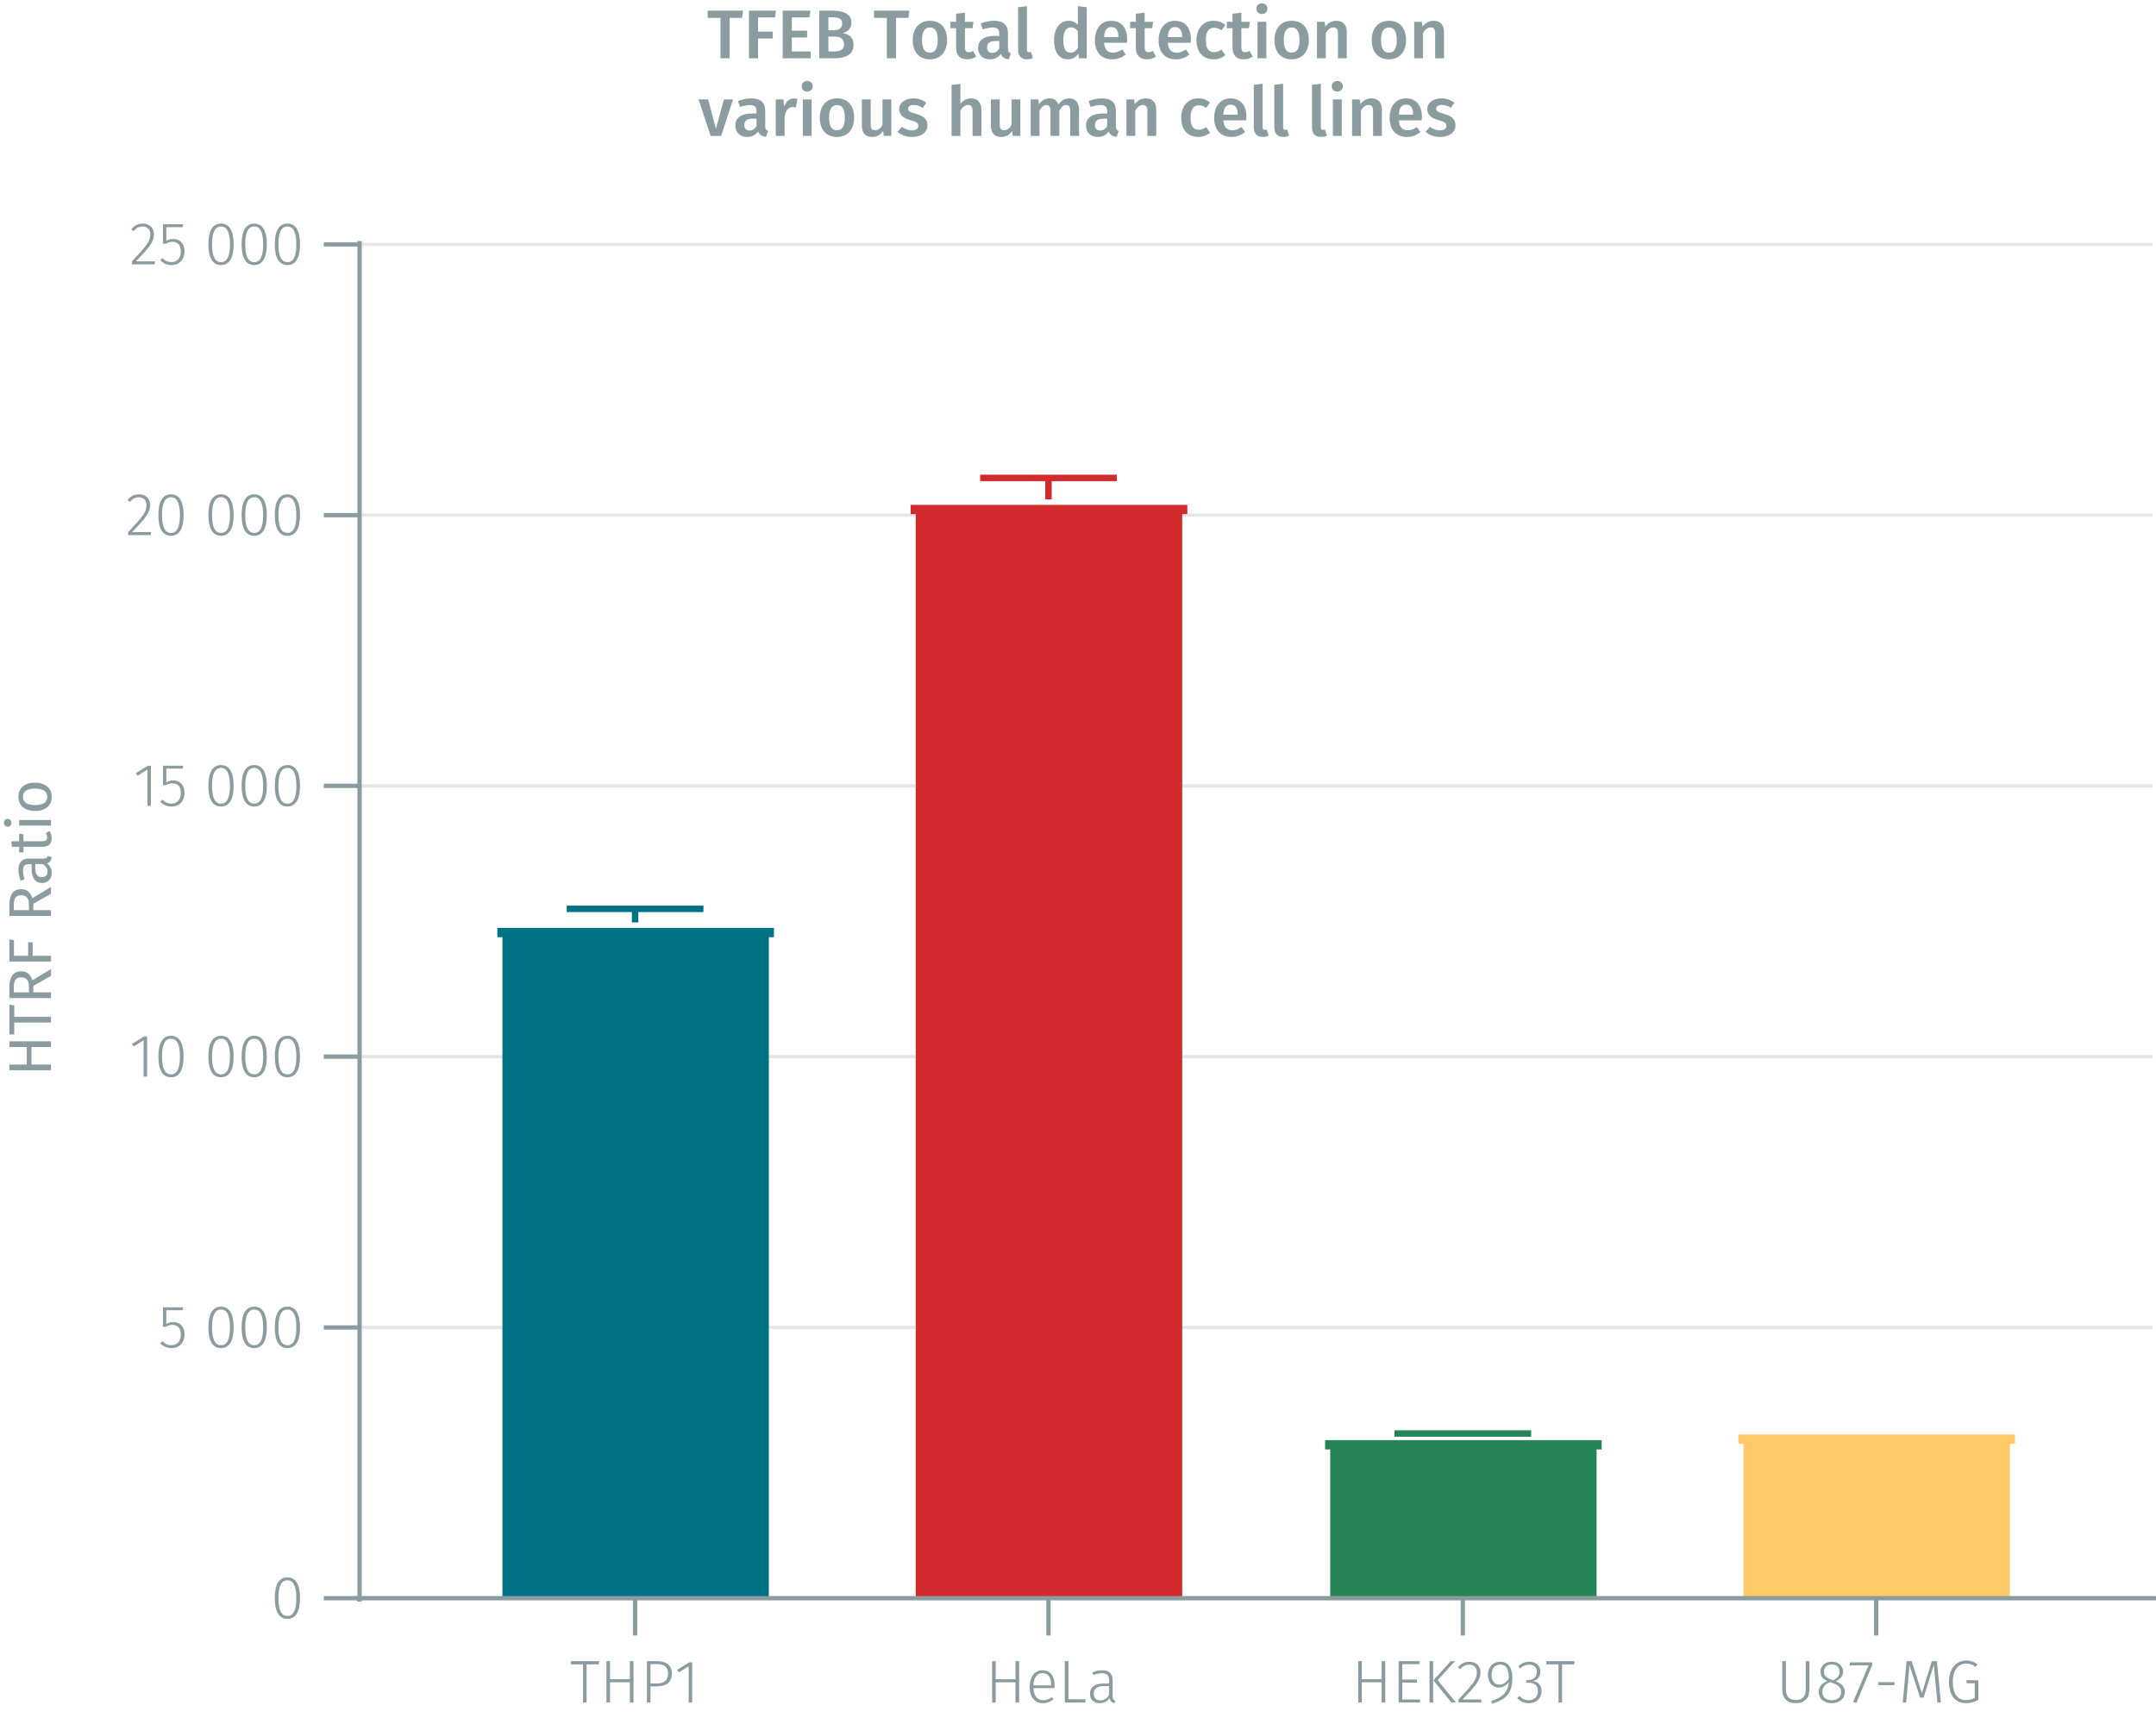 <?xml version="1.0" encoding="UTF-8"?><svg id="Calque_1" xmlns="http://www.w3.org/2000/svg" viewBox="0 0 500.151 399.84"><line x1="83.414" y1="307.936" x2="499.396" y2="307.936" fill="none" stroke="#e5e5e5" stroke-miterlimit="10" stroke-width=".75"/><line x1="83.414" y1="245.11" x2="499.396" y2="245.11" fill="none" stroke="#e5e5e5" stroke-miterlimit="10" stroke-width=".75"/><line x1="83.414" y1="182.306" x2="499.396" y2="182.306" fill="none" stroke="#e5e5e5" stroke-miterlimit="10" stroke-width=".75"/><line x1="83.414" y1="119.501" x2="499.396" y2="119.501" fill="none" stroke="#e5e5e5" stroke-miterlimit="10" stroke-width=".75"/><line x1="83.414" y1="56.697" x2="499.396" y2="56.697" fill="none" stroke="#e5e5e5" stroke-miterlimit="10" stroke-width=".75"/><polyline points="405.535 333.843 405.535 370.741 465.173 370.741 465.173 333.843 405.535 333.843" fill="#fdca67" fill-rule="evenodd"/><polyline points="405.535 370.741 405.535 333.843 403.27 333.843 467.438 333.843 465.173 333.843 465.173 370.741" fill="none" stroke="#fdca67" stroke-miterlimit="1.5" stroke-width="2.16"/><polyline points="309.66 335.151 309.66 370.741 369.299 370.741 369.299 335.151 309.66 335.151" fill="#268557" fill-rule="evenodd"/><polyline points="309.66 370.741 309.66 335.151 307.395 335.151 371.563 335.151 369.299 335.151 369.299 370.741" fill="none" stroke="#268557" stroke-miterlimit="1.5" stroke-width="2.16"/><polyline points="213.512 118.193 213.512 370.741 273.172 370.741 273.172 118.193 213.512 118.193" fill="#d32a2e" fill-rule="evenodd"/><polyline points="213.512 370.741 213.512 118.193 211.248 118.193 275.437 118.193 273.172 118.193 273.172 370.741" fill="none" stroke="#d32a2e" stroke-miterlimit="1.5" stroke-width="2.16"/><polyline points="117.637 216.325 117.637 370.741 177.276 370.741 177.276 216.325 117.637 216.325" fill="#007286" fill-rule="evenodd"/><polyline points="117.637 370.741 117.637 216.325 115.373 216.325 179.541 216.325 177.276 216.325 177.276 370.741" fill="none" stroke="#007286" stroke-miterlimit="1.5" stroke-width="2.16"/><path d="m435.228,379.376v-8.636m-95.875,8.636v-8.636m-96.127,8.636v-8.636m-95.896,8.636v-8.636m-64.672,0h417.492" fill="none" stroke="#8b9ca0" stroke-miterlimit="10"/><path d="m69.601,370.726c0,3.151-1.022,4.805-2.928,4.805-1.919,0-2.928-1.667-2.928-4.818s1.009-4.805,2.928-4.805,2.928,1.652,2.928,4.818Zm-5.015-.014c0,2.871.742,4.146,2.087,4.146s2.073-1.261,2.073-4.132-.729-4.146-2.073-4.146c-1.331,0-2.087,1.261-2.087,4.133Z" fill="#8b9ca0"/><path d="m42.37,303.93h-3.782v3.18c.448-.252.953-.435,1.597-.435,1.597,0,2.62,1.093,2.62,2.899,0,1.835-1.163,3.152-2.998,3.152-1.134,0-1.961-.421-2.633-1.121l.504-.49c.588.616,1.219.925,2.129.925,1.317,0,2.144-.952,2.144-2.479,0-1.555-.812-2.228-1.947-2.228-.63,0-1.036.154-1.555.448h-.645v-4.524h4.692l-.126.673Z" fill="#8b9ca0"/><path d="m54.201,307.922c0,3.151-1.022,4.805-2.927,4.805-1.919,0-2.928-1.667-2.928-4.818s1.009-4.805,2.928-4.805,2.927,1.652,2.927,4.818Zm-5.015-.014c0,2.871.743,4.146,2.087,4.146s2.073-1.261,2.073-4.132-.729-4.146-2.073-4.146c-1.331,0-2.087,1.261-2.087,4.133Z" fill="#8b9ca0"/><path d="m61.901,307.922c0,3.151-1.023,4.805-2.928,4.805-1.919,0-2.927-1.667-2.927-4.818s1.008-4.805,2.927-4.805,2.928,1.652,2.928,4.818Zm-5.015-.014c0,2.871.743,4.146,2.087,4.146s2.073-1.261,2.073-4.132-.729-4.146-2.073-4.146c-1.331,0-2.087,1.261-2.087,4.133Z" fill="#8b9ca0"/><path d="m69.601,307.922c0,3.151-1.022,4.805-2.928,4.805-1.919,0-2.928-1.667-2.928-4.818s1.009-4.805,2.928-4.805,2.928,1.652,2.928,4.818Zm-5.015-.014c0,2.871.742,4.146,2.087,4.146s2.073-1.261,2.073-4.132-.729-4.146-2.073-4.146c-1.331,0-2.087,1.261-2.087,4.133Z" fill="#8b9ca0"/><path d="m34.124,249.745h-.812v-8.419l-2.297,1.429-.378-.602,2.788-1.724h.7v9.315Z" fill="#8b9ca0"/><path d="m42.595,245.095c0,3.151-1.022,4.805-2.927,4.805-1.919,0-2.928-1.667-2.928-4.818s1.009-4.805,2.928-4.805,2.927,1.652,2.927,4.818Zm-5.015-.014c0,2.871.743,4.146,2.087,4.146s2.073-1.261,2.073-4.132-.729-4.146-2.073-4.146c-1.331,0-2.087,1.261-2.087,4.133Z" fill="#8b9ca0"/><path d="m54.201,245.095c0,3.151-1.022,4.805-2.928,4.805-1.919,0-2.928-1.667-2.928-4.818s1.009-4.805,2.928-4.805,2.928,1.652,2.928,4.818Zm-5.015-.014c0,2.871.742,4.146,2.087,4.146s2.073-1.261,2.073-4.132-.729-4.146-2.073-4.146c-1.331,0-2.087,1.261-2.087,4.133Z" fill="#8b9ca0"/><path d="m61.901,245.095c0,3.151-1.023,4.805-2.928,4.805-1.919,0-2.927-1.667-2.927-4.818s1.008-4.805,2.927-4.805,2.928,1.652,2.928,4.818Zm-5.015-.014c0,2.871.743,4.146,2.087,4.146s2.073-1.261,2.073-4.132-.729-4.146-2.073-4.146c-1.331,0-2.087,1.261-2.087,4.133Z" fill="#8b9ca0"/><path d="m69.601,245.095c0,3.151-1.022,4.805-2.928,4.805-1.919,0-2.927-1.667-2.927-4.818s1.008-4.805,2.927-4.805,2.928,1.652,2.928,4.818Zm-5.015-.014c0,2.871.742,4.146,2.087,4.146s2.073-1.261,2.073-4.132-.729-4.146-2.073-4.146c-1.331,0-2.087,1.261-2.087,4.133Z" fill="#8b9ca0"/><path d="m35.006,186.94h-.812v-8.419l-2.297,1.429-.378-.602,2.788-1.724h.7v9.315Z" fill="#8b9ca0"/><path d="m42.371,178.298h-3.782v3.18c.448-.252.952-.435,1.597-.435,1.597,0,2.619,1.093,2.619,2.899,0,1.835-1.163,3.152-2.998,3.152-1.134,0-1.961-.421-2.633-1.121l.504-.49c.589.616,1.219.925,2.129.925,1.317,0,2.143-.952,2.143-2.479,0-1.555-.812-2.228-1.947-2.228-.63,0-1.037.154-1.555.448h-.644v-4.524h4.692l-.126.673Z" fill="#8b9ca0"/><path d="m54.201,182.29c0,3.151-1.022,4.805-2.928,4.805-1.919,0-2.928-1.667-2.928-4.818s1.009-4.805,2.928-4.805,2.928,1.652,2.928,4.818Zm-5.015-.014c0,2.871.742,4.146,2.087,4.146s2.073-1.261,2.073-4.132-.729-4.146-2.073-4.146c-1.331,0-2.087,1.261-2.087,4.133Z" fill="#8b9ca0"/><path d="m61.901,182.29c0,3.151-1.023,4.805-2.928,4.805-1.919,0-2.927-1.667-2.927-4.818s1.008-4.805,2.927-4.805,2.928,1.652,2.928,4.818Zm-5.015-.014c0,2.871.743,4.146,2.087,4.146s2.073-1.261,2.073-4.132-.729-4.146-2.073-4.146c-1.331,0-2.087,1.261-2.087,4.133Z" fill="#8b9ca0"/><path d="m69.601,182.29c0,3.151-1.022,4.805-2.928,4.805-1.919,0-2.927-1.667-2.927-4.818s1.008-4.805,2.927-4.805,2.928,1.652,2.928,4.818Zm-5.015-.014c0,2.871.742,4.146,2.087,4.146s2.073-1.261,2.073-4.132-.729-4.146-2.073-4.146c-1.331,0-2.087,1.261-2.087,4.133Z" fill="#8b9ca0"/><path d="m34.825,117.119c0,1.849-1.037,3.012-4.16,6.303h4.413l-.112.715h-5.253v-.687c3.46-3.684,4.272-4.65,4.272-6.289,0-1.106-.7-1.808-1.765-1.808-.896,0-1.513.379-2.087,1.065l-.56-.421c.743-.896,1.569-1.33,2.689-1.33,1.597,0,2.563,1.05,2.563,2.451Z" fill="#8b9ca0"/><path d="m42.595,119.486c0,3.151-1.023,4.805-2.928,4.805-1.919,0-2.927-1.667-2.927-4.818s1.008-4.805,2.927-4.805,2.928,1.652,2.928,4.818Zm-5.015-.014c0,2.871.743,4.146,2.087,4.146s2.073-1.261,2.073-4.132-.729-4.146-2.073-4.146c-1.331,0-2.087,1.261-2.087,4.133Z" fill="#8b9ca0"/><path d="m54.201,119.486c0,3.151-1.022,4.805-2.927,4.805-1.919,0-2.928-1.667-2.928-4.818s1.009-4.805,2.928-4.805,2.927,1.652,2.927,4.818Zm-5.015-.014c0,2.871.743,4.146,2.087,4.146s2.073-1.261,2.073-4.132-.729-4.146-2.073-4.146c-1.331,0-2.087,1.261-2.087,4.133Z" fill="#8b9ca0"/><path d="m61.901,119.486c0,3.151-1.023,4.805-2.928,4.805-1.919,0-2.927-1.667-2.927-4.818s1.008-4.805,2.927-4.805,2.928,1.652,2.928,4.818Zm-5.015-.014c0,2.871.743,4.146,2.087,4.146s2.073-1.261,2.073-4.132-.729-4.146-2.073-4.146c-1.331,0-2.087,1.261-2.087,4.133Z" fill="#8b9ca0"/><path d="m69.601,119.486c0,3.151-1.022,4.805-2.928,4.805-1.919,0-2.928-1.667-2.928-4.818s1.009-4.805,2.928-4.805,2.928,1.652,2.928,4.818Zm-5.015-.014c0,2.871.742,4.146,2.087,4.146s2.073-1.261,2.073-4.132-.729-4.146-2.073-4.146c-1.331,0-2.087,1.261-2.087,4.133Z" fill="#8b9ca0"/><path d="m35.707,54.314c0,1.849-1.037,3.012-4.16,6.303h4.413l-.112.715h-5.253v-.687c3.46-3.684,4.272-4.65,4.272-6.289,0-1.106-.7-1.808-1.765-1.808-.896,0-1.513.379-2.087,1.065l-.56-.421c.743-.896,1.569-1.33,2.689-1.33,1.597,0,2.563,1.05,2.563,2.451Z" fill="#8b9ca0"/><path d="m42.37,52.689h-3.782v3.18c.448-.252.953-.435,1.597-.435,1.597,0,2.62,1.093,2.62,2.899,0,1.835-1.163,3.152-2.998,3.152-1.134,0-1.961-.421-2.633-1.121l.504-.49c.588.616,1.219.925,2.129.925,1.317,0,2.144-.952,2.144-2.479,0-1.555-.812-2.228-1.947-2.228-.63,0-1.036.154-1.555.448h-.645v-4.524h4.692l-.126.673Z" fill="#8b9ca0"/><path d="m54.201,56.682c0,3.151-1.022,4.805-2.927,4.805-1.919,0-2.928-1.667-2.928-4.818s1.009-4.805,2.928-4.805,2.927,1.652,2.927,4.818Zm-5.015-.014c0,2.871.743,4.146,2.087,4.146s2.073-1.261,2.073-4.132-.729-4.146-2.073-4.146c-1.331,0-2.087,1.261-2.087,4.133Z" fill="#8b9ca0"/><path d="m61.901,56.682c0,3.151-1.023,4.805-2.928,4.805-1.919,0-2.927-1.667-2.927-4.818s1.008-4.805,2.927-4.805,2.928,1.652,2.928,4.818Zm-5.015-.014c0,2.871.743,4.146,2.087,4.146s2.073-1.261,2.073-4.132-.729-4.146-2.073-4.146c-1.331,0-2.087,1.261-2.087,4.133Z" fill="#8b9ca0"/><path d="m69.601,56.682c0,3.151-1.022,4.805-2.928,4.805-1.919,0-2.928-1.667-2.928-4.818s1.009-4.805,2.928-4.805,2.928,1.652,2.928,4.818Zm-5.015-.014c0,2.871.742,4.146,2.087,4.146s2.073-1.261,2.073-4.132-.729-4.146-2.073-4.146c-1.331,0-2.087,1.261-2.087,4.133Z" fill="#8b9ca0"/><path d="m83.414,56.697h-8.304m8.304,62.804h-8.304m8.304,62.804h-8.304m8.304,62.804h-8.304m8.304,62.826h-8.304m8.304,62.804h-8.304m8.304.785V55.912" fill="none" stroke="#8b9ca0" stroke-miterlimit="10"/><polyline points="323.5 332.535 355.207 332.535 339.353 332.535 339.353 332.796" fill="none" stroke="#268557" stroke-miterlimit="10" stroke-width="1.5"/><polyline points="227.374 110.866 259.08 110.866 243.227 110.866 243.227 115.838" fill="none" stroke="#d32a2e" stroke-miterlimit="10" stroke-width="1.5"/><polyline points="131.478 210.829 163.184 210.829 147.331 210.829 147.331 213.969" fill="none" stroke="#007286" stroke-miterlimit="10" stroke-width="1.5"/><path d="m172.15,4.147h-2.881v9.38h-2.129V4.147h-2.977v-1.681h8.211l-.225,1.681Z" fill="#8b9ca0"/><path d="m173.748,2.467h6.259l-.224,1.568h-3.922v3.313h3.409v1.569h-3.409v4.609h-2.113V2.467Z" fill="#8b9ca0"/><path d="m187.767,4.035h-4.081v3.09h3.553v1.568h-3.553v3.249h4.369v1.585h-6.482V2.467h6.418l-.224,1.568Z" fill="#8b9ca0"/><path d="m198.008,10.342c0,2.434-1.938,3.186-4.626,3.186h-3.329V2.467h2.896c2.85,0,4.578.801,4.578,2.817,0,1.376-.992,2.161-2.049,2.385,1.265.24,2.529.832,2.529,2.673Zm-5.843-6.322v2.993h1.296c1.153,0,1.905-.512,1.905-1.553,0-1.12-.769-1.44-2.209-1.44h-.992Zm3.634,6.242c0-1.328-.945-1.776-2.178-1.776h-1.456v3.457h1.232c1.393,0,2.401-.288,2.401-1.681Z" fill="#8b9ca0"/><path d="m210.742,4.147h-2.881v9.38h-2.129V4.147h-2.977v-1.681h8.211l-.225,1.681Z" fill="#8b9ca0"/><path d="m219.703,9.285c0,2.674-1.488,4.482-3.986,4.482s-3.985-1.697-3.985-4.482c0-2.656,1.489-4.465,4.002-4.465,2.497,0,3.97,1.696,3.97,4.465Zm-5.811,0c0,2.033.624,2.93,1.824,2.93s1.825-.912,1.825-2.93-.624-2.913-1.809-2.913c-1.2,0-1.841.913-1.841,2.913Z" fill="#8b9ca0"/><path d="m226.47,13.127c-.608.433-1.376.641-2.129.641-1.665-.017-2.545-.961-2.545-2.77v-4.466h-1.328v-1.473h1.328v-1.872l2.049-.24v2.112h1.969l-.208,1.473h-1.761v4.418c0,.832.272,1.169.896,1.169.32,0,.64-.097,1.009-.305l.72,1.312Z" fill="#8b9ca0"/><path d="m234.471,12.375l-.432,1.36c-.945-.08-1.553-.4-1.873-1.232-.608.896-1.521,1.265-2.545,1.265-1.681,0-2.722-1.072-2.722-2.609,0-1.841,1.377-2.833,3.842-2.833h1.072v-.48c0-1.104-.496-1.473-1.585-1.473-.576,0-1.393.16-2.256.448l-.465-1.393c1.041-.399,2.113-.607,3.058-.607,2.272,0,3.265,1.04,3.265,2.913v3.553c0,.688.225.929.641,1.089Zm-2.657-1.137v-1.713h-.849c-1.328,0-1.984.48-1.984,1.473,0,.816.416,1.281,1.2,1.281.704,0,1.249-.368,1.633-1.041Z" fill="#8b9ca0"/><path d="m236.18,11.591V1.667l2.049-.225v10.084c0,.4.128.593.48.593.176,0,.336-.032.464-.08l.448,1.44c-.352.16-.848.288-1.377.288-1.296,0-2.064-.784-2.064-2.177Z" fill="#8b9ca0"/><path d="m252.103,1.667v11.86h-1.809l-.144-1.072c-.513.769-1.329,1.312-2.418,1.312-2.112,0-3.217-1.777-3.217-4.466,0-2.609,1.312-4.481,3.409-4.481.896,0,1.601.384,2.129.912V1.442l2.049.225Zm-2.049,9.459v-3.873c-.448-.544-.929-.896-1.616-.896-1.057,0-1.761.896-1.761,2.929,0,2.178.624,2.93,1.632,2.93.753,0,1.266-.368,1.745-1.089Z" fill="#8b9ca0"/><path d="m261.431,9.926h-5.314c.16,1.729.961,2.289,2.081,2.289.752,0,1.377-.24,2.113-.752l.848,1.168c-.832.673-1.856,1.137-3.137,1.137-2.625,0-4.034-1.745-4.034-4.418,0-2.577,1.36-4.529,3.762-4.529,2.369,0,3.729,1.601,3.729,4.273,0,.271-.032.608-.048.832Zm-1.985-1.425c0-1.393-.496-2.225-1.648-2.225-.96,0-1.568.641-1.681,2.321h3.329v-.097Z" fill="#8b9ca0"/><path d="m268.166,13.127c-.608.433-1.377.641-2.129.641-1.665-.017-2.545-.961-2.545-2.77v-4.466h-1.329v-1.473h1.329v-1.872l2.049-.24v2.112h1.969l-.209,1.473h-1.76v4.418c0,.832.271,1.169.896,1.169.319,0,.64-.097,1.008-.305l.721,1.312Z" fill="#8b9ca0"/><path d="m276.215,9.926h-5.314c.16,1.729.961,2.289,2.081,2.289.752,0,1.376-.24,2.112-.752l.849,1.168c-.832.673-1.856,1.137-3.138,1.137-2.625,0-4.033-1.745-4.033-4.418,0-2.577,1.36-4.529,3.762-4.529,2.369,0,3.729,1.601,3.729,4.273,0,.271-.032.608-.048.832Zm-1.985-1.425c0-1.393-.496-2.225-1.648-2.225-.96,0-1.568.641-1.681,2.321h3.329v-.097Z" fill="#8b9ca0"/><path d="m284.262,5.812l-.912,1.232c-.561-.416-1.072-.608-1.713-.608-1.184,0-1.904.864-1.904,2.897,0,2.049.752,2.769,1.904,2.769.641,0,1.089-.208,1.713-.608l.912,1.297c-.768.624-1.648.977-2.736.977-2.449,0-3.97-1.697-3.97-4.402s1.521-4.545,3.953-4.545c1.104,0,1.953.304,2.753.992Z" fill="#8b9ca0"/><path d="m290.598,13.127c-.608.433-1.377.641-2.129.641-1.665-.017-2.545-.961-2.545-2.77v-4.466h-1.328v-1.473h1.328v-1.872l2.049-.24v2.112h1.969l-.208,1.473h-1.761v4.418c0,.832.271,1.169.896,1.169.32,0,.641-.097,1.008-.305l.721,1.312Z" fill="#8b9ca0"/><path d="m294.021,2.019c0,.688-.528,1.232-1.296,1.232-.753,0-1.281-.544-1.281-1.232,0-.704.528-1.248,1.281-1.248.768,0,1.296.544,1.296,1.248Zm-.256,11.509h-2.049V5.06h2.049v8.468Z" fill="#8b9ca0"/><path d="m303.623,9.285c0,2.674-1.489,4.482-3.986,4.482s-3.985-1.697-3.985-4.482c0-2.656,1.489-4.465,4.002-4.465,2.497,0,3.97,1.696,3.97,4.465Zm-5.811,0c0,2.033.624,2.93,1.824,2.93s1.825-.912,1.825-2.93-.624-2.913-1.809-2.913c-1.2,0-1.841.913-1.841,2.913Z" fill="#8b9ca0"/><path d="m312.422,7.396v6.131h-2.049v-5.811c0-1.057-.399-1.36-1.04-1.36-.736,0-1.28.496-1.776,1.28v5.891h-2.049V5.06h1.776l.16,1.104c.656-.848,1.505-1.344,2.577-1.344,1.521,0,2.4.96,2.4,2.576Z" fill="#8b9ca0"/><path d="m326.183,9.285c0,2.674-1.489,4.482-3.985,4.482s-3.986-1.697-3.986-4.482c0-2.656,1.488-4.465,4.002-4.465,2.497,0,3.97,1.696,3.97,4.465Zm-5.811,0c0,2.033.624,2.93,1.825,2.93s1.824-.912,1.824-2.93-.624-2.913-1.809-2.913c-1.2,0-1.841.913-1.841,2.913Z" fill="#8b9ca0"/><path d="m334.982,7.396v6.131h-2.049v-5.811c0-1.057-.4-1.36-1.041-1.36-.736,0-1.28.496-1.776,1.28v5.891h-2.049V5.06h1.776l.16,1.104c.656-.848,1.505-1.344,2.577-1.344,1.521,0,2.401.96,2.401,2.576Z" fill="#8b9ca0"/><path d="m167.294,31.527h-2.448l-2.802-8.468h2.225l1.81,6.819,1.856-6.819h2.112l-2.753,8.468Z" fill="#8b9ca0"/><path d="m178.159,30.375l-.433,1.36c-.943-.08-1.553-.4-1.872-1.232-.608.896-1.521,1.265-2.545,1.265-1.681,0-2.722-1.072-2.722-2.609,0-1.841,1.377-2.833,3.842-2.833h1.072v-.48c0-1.104-.496-1.473-1.584-1.473-.576,0-1.393.16-2.258.448l-.464-1.393c1.04-.399,2.113-.607,3.058-.607,2.272,0,3.266,1.04,3.266,2.913v3.553c0,.688.224.929.64,1.089Zm-2.657-1.137v-1.713h-.848c-1.329,0-1.985.48-1.985,1.473,0,.816.416,1.281,1.2,1.281.705,0,1.249-.368,1.633-1.041Z" fill="#8b9ca0"/><path d="m184.99,22.948l-.352,1.984c-.257-.063-.448-.096-.753-.096-1.024,0-1.553.752-1.872,2.177v4.514h-2.049v-8.468h1.776l.192,1.665c.399-1.217,1.216-1.889,2.209-1.889.304,0,.576.032.848.112Z" fill="#8b9ca0"/><path d="m188.541,20.019c0,.688-.527,1.232-1.296,1.232-.753,0-1.28-.544-1.28-1.232,0-.704.527-1.248,1.28-1.248.769,0,1.296.544,1.296,1.248Zm-.256,11.509h-2.049v-8.468h2.049v8.468Z" fill="#8b9ca0"/><path d="m198.144,27.285c0,2.674-1.489,4.482-3.985,4.482s-3.986-1.697-3.986-4.482c0-2.656,1.488-4.465,4.002-4.465,2.497,0,3.97,1.696,3.97,4.465Zm-5.811,0c0,2.033.624,2.93,1.825,2.93s1.824-.912,1.824-2.93-.624-2.913-1.809-2.913c-1.2,0-1.841.913-1.841,2.913Z" fill="#8b9ca0"/><path d="m206.768,31.527h-1.777l-.111-1.185c-.625.961-1.425,1.425-2.594,1.425-1.537,0-2.353-.992-2.353-2.625v-6.083h2.049v5.827c0,.992.319,1.328,1.024,1.328s1.28-.464,1.713-1.2v-5.955h2.049v8.468Z" fill="#8b9ca0"/><path d="m214.879,23.828l-.801,1.2c-.704-.448-1.377-.688-2.129-.688-.816,0-1.28.336-1.28.848,0,.561.336.816,1.776,1.217,1.729.464,2.705,1.169,2.705,2.673,0,1.761-1.633,2.689-3.569,2.689-1.456,0-2.593-.496-3.377-1.2l1.024-1.153c.656.497,1.44.833,2.305.833.912,0,1.505-.385,1.505-1.024,0-.704-.337-.929-1.921-1.377-1.744-.48-2.514-1.312-2.514-2.561,0-1.409,1.297-2.465,3.266-2.465,1.217,0,2.209.384,3.01,1.008Z" fill="#8b9ca0"/><path d="m227.663,25.396v6.131h-2.049v-5.811c0-1.057-.416-1.36-1.04-1.36-.721,0-1.281.496-1.777,1.265v5.906h-2.049v-11.845l2.049-.208v4.594c.656-.801,1.441-1.248,2.465-1.248,1.505,0,2.401.976,2.401,2.576Z" fill="#8b9ca0"/><path d="m236.703,31.527h-1.777l-.111-1.185c-.625.961-1.425,1.425-2.594,1.425-1.536,0-2.353-.992-2.353-2.625v-6.083h2.049v5.827c0,.992.32,1.328,1.024,1.328s1.28-.464,1.713-1.2v-5.955h2.049v8.468Z" fill="#8b9ca0"/><path d="m250.32,25.396v6.131h-2.049v-5.811c0-1.057-.416-1.36-.928-1.36-.705,0-1.137.496-1.601,1.28v5.891h-2.049v-5.811c0-1.057-.433-1.36-.929-1.36-.721,0-1.152.496-1.617,1.28v5.891h-2.049v-8.468h1.777l.16,1.104c.608-.848,1.377-1.344,2.449-1.344.992,0,1.729.527,2.049,1.424.64-.88,1.424-1.424,2.545-1.424,1.344,0,2.24.976,2.24,2.576Z" fill="#8b9ca0"/><path d="m259.503,30.375l-.433,1.36c-.944-.08-1.553-.4-1.873-1.232-.607.896-1.52,1.265-2.545,1.265-1.68,0-2.721-1.072-2.721-2.609,0-1.841,1.377-2.833,3.842-2.833h1.072v-.48c0-1.104-.496-1.473-1.585-1.473-.576,0-1.393.16-2.257.448l-.464-1.393c1.04-.399,2.112-.607,3.058-.607,2.272,0,3.265,1.04,3.265,2.913v3.553c0,.688.224.929.641,1.089Zm-2.657-1.137v-1.713h-.849c-1.328,0-1.984.48-1.984,1.473,0,.816.416,1.281,1.2,1.281.704,0,1.248-.368,1.633-1.041Z" fill="#8b9ca0"/><path d="m268.223,25.396v6.131h-2.049v-5.811c0-1.057-.4-1.36-1.04-1.36-.736,0-1.28.496-1.777,1.28v5.891h-2.049v-8.468h1.777l.159,1.104c.656-.848,1.505-1.344,2.578-1.344,1.52,0,2.4.96,2.4,2.576Z" fill="#8b9ca0"/><path d="m280.719,23.812l-.913,1.232c-.56-.416-1.072-.608-1.712-.608-1.186,0-1.905.864-1.905,2.897,0,2.049.752,2.769,1.905,2.769.64,0,1.088-.208,1.712-.608l.913,1.297c-.769.624-1.649.977-2.737.977-2.449,0-3.97-1.697-3.97-4.402s1.521-4.545,3.953-4.545c1.104,0,1.953.304,2.754.992Z" fill="#8b9ca0"/><path d="m289.103,27.926h-5.314c.16,1.729.961,2.289,2.081,2.289.752,0,1.377-.24,2.113-.752l.848,1.168c-.832.673-1.856,1.137-3.137,1.137-2.625,0-4.034-1.745-4.034-4.418,0-2.577,1.36-4.529,3.762-4.529,2.369,0,3.729,1.601,3.729,4.273,0,.271-.032.608-.048.832Zm-1.985-1.425c0-1.393-.496-2.225-1.648-2.225-.96,0-1.568.641-1.681,2.321h3.329v-.097Z" fill="#8b9ca0"/><path d="m290.859,29.591v-9.924l2.049-.225v10.084c0,.4.128.593.48.593.176,0,.336-.032.464-.08l.448,1.44c-.352.16-.848.288-1.377.288-1.296,0-2.064-.784-2.064-2.177Z" fill="#8b9ca0"/><path d="m295.611,29.591v-9.924l2.049-.225v10.084c0,.4.128.593.48.593.176,0,.336-.032.464-.08l.448,1.44c-.352.16-.848.288-1.377.288-1.296,0-2.064-.784-2.064-2.177Z" fill="#8b9ca0"/><path d="m304.363,29.591v-9.924l2.049-.225v10.084c0,.4.128.593.48.593.176,0,.336-.032.464-.08l.448,1.44c-.352.16-.848.288-1.377.288-1.296,0-2.064-.784-2.064-2.177Z" fill="#8b9ca0"/><path d="m311.517,20.019c0,.688-.528,1.232-1.297,1.232-.752,0-1.28-.544-1.28-1.232,0-.704.528-1.248,1.28-1.248.769,0,1.297.544,1.297,1.248Zm-.257,11.509h-2.049v-8.468h2.049v8.468Z" fill="#8b9ca0"/><path d="m320.574,25.396v6.131h-2.049v-5.811c0-1.057-.4-1.36-1.04-1.36-.736,0-1.28.496-1.777,1.28v5.891h-2.049v-8.468h1.777l.159,1.104c.656-.848,1.505-1.344,2.578-1.344,1.52,0,2.4.96,2.4,2.576Z" fill="#8b9ca0"/><path d="m329.807,27.926h-5.314c.16,1.729.96,2.289,2.08,2.289.753,0,1.377-.24,2.113-.752l.849,1.168c-.833.673-1.856,1.137-3.138,1.137-2.625,0-4.033-1.745-4.033-4.418,0-2.577,1.36-4.529,3.762-4.529,2.369,0,3.729,1.601,3.729,4.273,0,.271-.031.608-.047.832Zm-1.985-1.425c0-1.393-.496-2.225-1.648-2.225-.961,0-1.569.641-1.681,2.321h3.329v-.097Z" fill="#8b9ca0"/><path d="m337.373,23.828l-.8,1.2c-.704-.448-1.376-.688-2.129-.688-.816,0-1.28.336-1.28.848,0,.561.336.816,1.776,1.217,1.729.464,2.705,1.169,2.705,2.673,0,1.761-1.633,2.689-3.569,2.689-1.457,0-2.593-.496-3.377-1.2l1.023-1.153c.656.497,1.441.833,2.306.833.912,0,1.505-.385,1.505-1.024,0-.704-.336-.929-1.921-1.377-1.745-.48-2.513-1.312-2.513-2.561,0-1.409,1.296-2.465,3.265-2.465,1.217,0,2.209.384,3.009,1.008Z" fill="#8b9ca0"/><path d="m7.299,242.884v4.062h4.524v1.331H2.172v-1.331h4.034v-4.062H2.172v-1.33h9.651v1.33h-4.524Z" fill="#8b9ca0"/><path d="m3.307,233.196v2.676h8.517v1.33H3.307v2.746h-1.135v-6.892l1.135.14Z" fill="#8b9ca0"/><path d="m7.733,228.689v1.499h4.09v1.331H2.172v-2.536c0-2.409.925-3.67,2.731-3.67,1.359,0,2.171.701,2.592,2.088l4.328-2.605v1.582l-4.09,2.312Zm-1.022.154c0-1.345-.504-2.115-1.807-2.115-1.205,0-1.695.687-1.695,2.27v1.19h3.502v-1.345Z" fill="#8b9ca0"/><path d="m2.172,223.05v-5.127l1.064.154v3.642h3.292v-3.151h1.051v3.151h4.244v1.331H2.172Z" fill="#8b9ca0"/><path d="m7.733,209.636v1.499h4.09v1.331H2.172v-2.536c0-2.409.925-3.67,2.731-3.67,1.359,0,2.171.701,2.592,2.088l4.328-2.605v1.582l-4.09,2.312Zm-1.022.154c0-1.345-.504-2.115-1.807-2.115-1.205,0-1.695.687-1.695,2.27v1.19h3.502v-1.345Z" fill="#8b9ca0"/><path d="m11.095,198.547l.896.294c-.084.742-.378,1.219-1.106,1.443.771.518,1.106,1.302,1.106,2.198,0,1.472-.91,2.354-2.227,2.354-1.583,0-2.437-1.19-2.437-3.25v-1.134h-.547c-1.064,0-1.457.518-1.457,1.54,0,.547.14,1.233.392,1.989l-.938.322c-.336-.91-.504-1.723-.504-2.549,0-1.779.91-2.592,2.451-2.592h3.376c.644,0,.854-.238.994-.616Zm-1.219,1.905h-1.695v.966c0,1.359.504,2.046,1.513,2.046.868,0,1.331-.435,1.331-1.275,0-.756-.378-1.316-1.149-1.736Z" fill="#8b9ca0"/><path d="m11.487,192.794c.336.49.504,1.022.504,1.652,0,1.247-.729,1.989-2.101,1.989h-4.455v1.289h-.994v-1.289h-1.667l-.154-1.288h1.821v-1.751l.994.14v1.611h4.398c.743,0,1.093-.238,1.093-.883,0-.322-.098-.616-.294-.98l.854-.49Z" fill="#8b9ca0"/><path d="m1.78,189.967c.49,0,.869.363.869.91,0,.532-.378.896-.869.896-.504,0-.882-.364-.882-.896,0-.547.378-.91.882-.91Zm10.043.252v1.288h-7.382v-1.288h7.382Z" fill="#8b9ca0"/><path d="m8.125,181.551c2.283,0,3.866,1.204,3.866,3.292,0,2.101-1.513,3.291-3.852,3.291-2.283,0-3.866-1.204-3.866-3.306s1.513-3.277,3.852-3.277Zm.014,5.196c1.919,0,2.816-.672,2.816-1.904s-.896-1.905-2.83-1.905c-1.919,0-2.815.672-2.815,1.891,0,1.233.896,1.919,2.83,1.919Z" fill="#8b9ca0"/><path d="m138.893,386.085h-2.816v8.854h-.826v-8.854h-2.844v-.742h6.584l-.098.742Z" fill="#8b9ca0"/><path d="m146.116,390.245h-4.595v4.693h-.84v-9.596h.84v4.189h4.595v-4.189h.841v9.596h-.841v-4.693Z" fill="#8b9ca0"/><path d="m155.86,388.214c0,2.158-1.499,2.984-3.586,2.984h-1.373v3.74h-.84v-9.596h2.255c2.228,0,3.544.883,3.544,2.871Zm-.883.016c0-1.625-.994-2.199-2.675-2.199h-1.401v4.482h1.373c1.597,0,2.703-.52,2.703-2.283Z" fill="#8b9ca0"/><path d="m160.576,394.938h-.812v-8.418l-2.297,1.428-.378-.602,2.787-1.723h.7v9.314Z" fill="#8b9ca0"/><path d="m235.579,390.246h-4.595v4.693h-.84v-9.596h.84v4.189h4.595v-4.189h.841v9.596h-.841v-4.693Z" fill="#8b9ca0"/><path d="m244.623,391.592h-4.889c.098,1.988,1.022,2.814,2.283,2.814.799,0,1.33-.252,1.975-.727l.379.518c-.687.561-1.43.896-2.396.896-1.933,0-3.11-1.4-3.11-3.754,0-2.34,1.135-3.881,2.928-3.881,1.905,0,2.857,1.387,2.857,3.545,0,.223-.014.447-.027.588Zm-.771-.84c0-1.598-.645-2.621-2.031-2.621-1.135,0-2.003.855-2.101,2.83h4.132v-.209Z" fill="#8b9ca0"/><path d="m247.854,394.184h4.006l-.112.756h-4.734v-9.596h.841v8.84Z" fill="#8b9ca0"/><path d="m258.721,394.52l-.183.574c-.644-.141-1.022-.463-1.134-1.219-.533.812-1.303,1.219-2.283,1.219-1.415,0-2.27-.883-2.27-2.186,0-1.541,1.162-2.367,3.039-2.367h1.401v-.715c0-1.162-.477-1.68-1.695-1.68-.588,0-1.261.154-1.989.42l-.21-.617c.812-.322,1.541-.49,2.312-.49,1.667,0,2.396.826,2.396,2.326v3.529c0,.812.224,1.051.616,1.205Zm-1.429-1.4v-1.99h-1.274c-1.471,0-2.298.574-2.298,1.738,0,1.008.574,1.568,1.541,1.568.938,0,1.583-.463,2.031-1.316Z" fill="#8b9ca0"/><path d="m320.512,390.245h-4.595v4.693h-.84v-9.596h.84v4.189h4.595v-4.189h.841v9.596h-.841v-4.693Z" fill="#8b9ca0"/><path d="m329.233,386.044h-3.937v3.572h3.404v.699h-3.404v3.922h4.133v.701h-4.973v-9.596h4.874l-.098.701Z" fill="#8b9ca0"/><path d="m332.465,394.938h-.84v-9.596h.84v9.596Zm1.051-5.184l4.217,5.184h-1.023l-4.188-5.141,4.006-4.455h.967l-3.979,4.412Z" fill="#8b9ca0"/><path d="m343.443,387.921c0,1.85-1.037,3.012-4.16,6.303h4.412l-.112.715h-5.253v-.686c3.46-3.686,4.272-4.65,4.272-6.291,0-1.105-.7-1.807-1.765-1.807-.896,0-1.514.379-2.088,1.064l-.561-.42c.743-.896,1.569-1.33,2.689-1.33,1.598,0,2.564,1.051,2.564,2.451Z" fill="#8b9ca0"/><path d="m350.835,389.224c0,3.684-1.597,5.043-4.679,5.98l-.21-.629c2.423-.744,3.923-1.934,4.062-4.414-.546.799-1.331,1.303-2.298,1.303-1.442,0-2.535-1.119-2.535-2.941,0-1.904,1.232-3.053,2.83-3.053,1.933,0,2.829,1.443,2.829,3.754Zm-.826.168c.014-2.199-.574-3.25-1.976-3.25-1.246,0-2.017.855-2.017,2.395,0,1.473.729,2.256,1.835,2.256.924,0,1.583-.531,2.157-1.4Z" fill="#8b9ca0"/><path d="m357.345,387.794c0,1.262-.799,2.004-1.835,2.186,1.162.057,2.102.855,2.102,2.326,0,1.625-1.163,2.787-2.971,2.787-1.092,0-1.975-.406-2.675-1.205l.519-.463c.658.715,1.316.98,2.129.98,1.373,0,2.157-.854,2.157-2.086,0-1.416-.841-1.961-2.102-1.961h-.616l.112-.658h.448c.98,0,1.919-.59,1.919-1.863,0-1.037-.714-1.682-1.793-1.682-.784,0-1.401.252-2.073.869l-.434-.504c.728-.701,1.526-1.051,2.549-1.051,1.625,0,2.563,1.021,2.563,2.324Z" fill="#8b9ca0"/><path d="m365.186,386.085h-2.816v8.854h-.826v-8.854h-2.844v-.742h6.584l-.098.742Z" fill="#8b9ca0"/><path d="m419.753,391.94c0,1.85-1.051,3.152-3.151,3.152-2.13,0-3.152-1.303-3.152-3.152v-6.598h.841v6.527c0,1.555.7,2.494,2.312,2.494s2.297-.953,2.297-2.494v-6.527h.854v6.598Z" fill="#8b9ca0"/><path d="m427.956,392.515c0,1.555-1.261,2.578-3.054,2.578-1.82,0-2.997-1.051-2.997-2.564,0-1.232.728-2.086,2.003-2.59-1.093-.49-1.597-1.107-1.597-2.145,0-1.498,1.274-2.324,2.619-2.324,1.331,0,2.634.77,2.634,2.311,0,.994-.547,1.639-1.682,2.227,1.387.561,2.073,1.262,2.073,2.508Zm-.854,0c0-1.135-.602-1.596-2.072-2.143l-.477-.182c-1.247.49-1.793,1.219-1.793,2.338,0,1.219.868,1.877,2.156,1.877,1.303,0,2.186-.686,2.186-1.891Zm-2.255-2.898l.435.154c1.022-.547,1.471-1.094,1.471-1.961,0-1.08-.742-1.695-1.821-1.695-1.036,0-1.808.602-1.808,1.695,0,.91.477,1.344,1.724,1.807Z" fill="#8b9ca0"/><path d="m434.312,386.253l-3.67,8.797-.757-.252,3.586-8.488h-4.355v-.686h5.196v.629Z" fill="#8b9ca0"/><path d="m435.766,390.204h3.711v.701h-3.711v-.701Z" fill="#8b9ca0"/><path d="m450.246,394.938h-.812l-.435-4.594c-.154-1.541-.309-3.307-.364-4.176l-2.409,7.635h-.799l-2.493-7.635c-.042.953-.196,2.676-.322,4.146l-.42,4.623h-.799l.91-9.596h1.163l2.382,7.467,2.297-7.467h1.177l.925,9.596Z" fill="#8b9ca0"/><path d="m458.77,386.142l-.504.533c-.672-.533-1.274-.771-2.129-.771-1.541,0-3.124,1.148-3.124,4.203,0,2.941,1.19,4.271,3.082,4.271.784,0,1.415-.168,2.017-.504v-3.404h-1.877l-.098-.699h2.802v4.537c-.854.49-1.808.785-2.844.785-2.382,0-3.964-1.668-3.964-4.986s1.947-4.918,4.006-4.918c1.121,0,1.85.322,2.633.953Z" fill="#8b9ca0"/></svg>